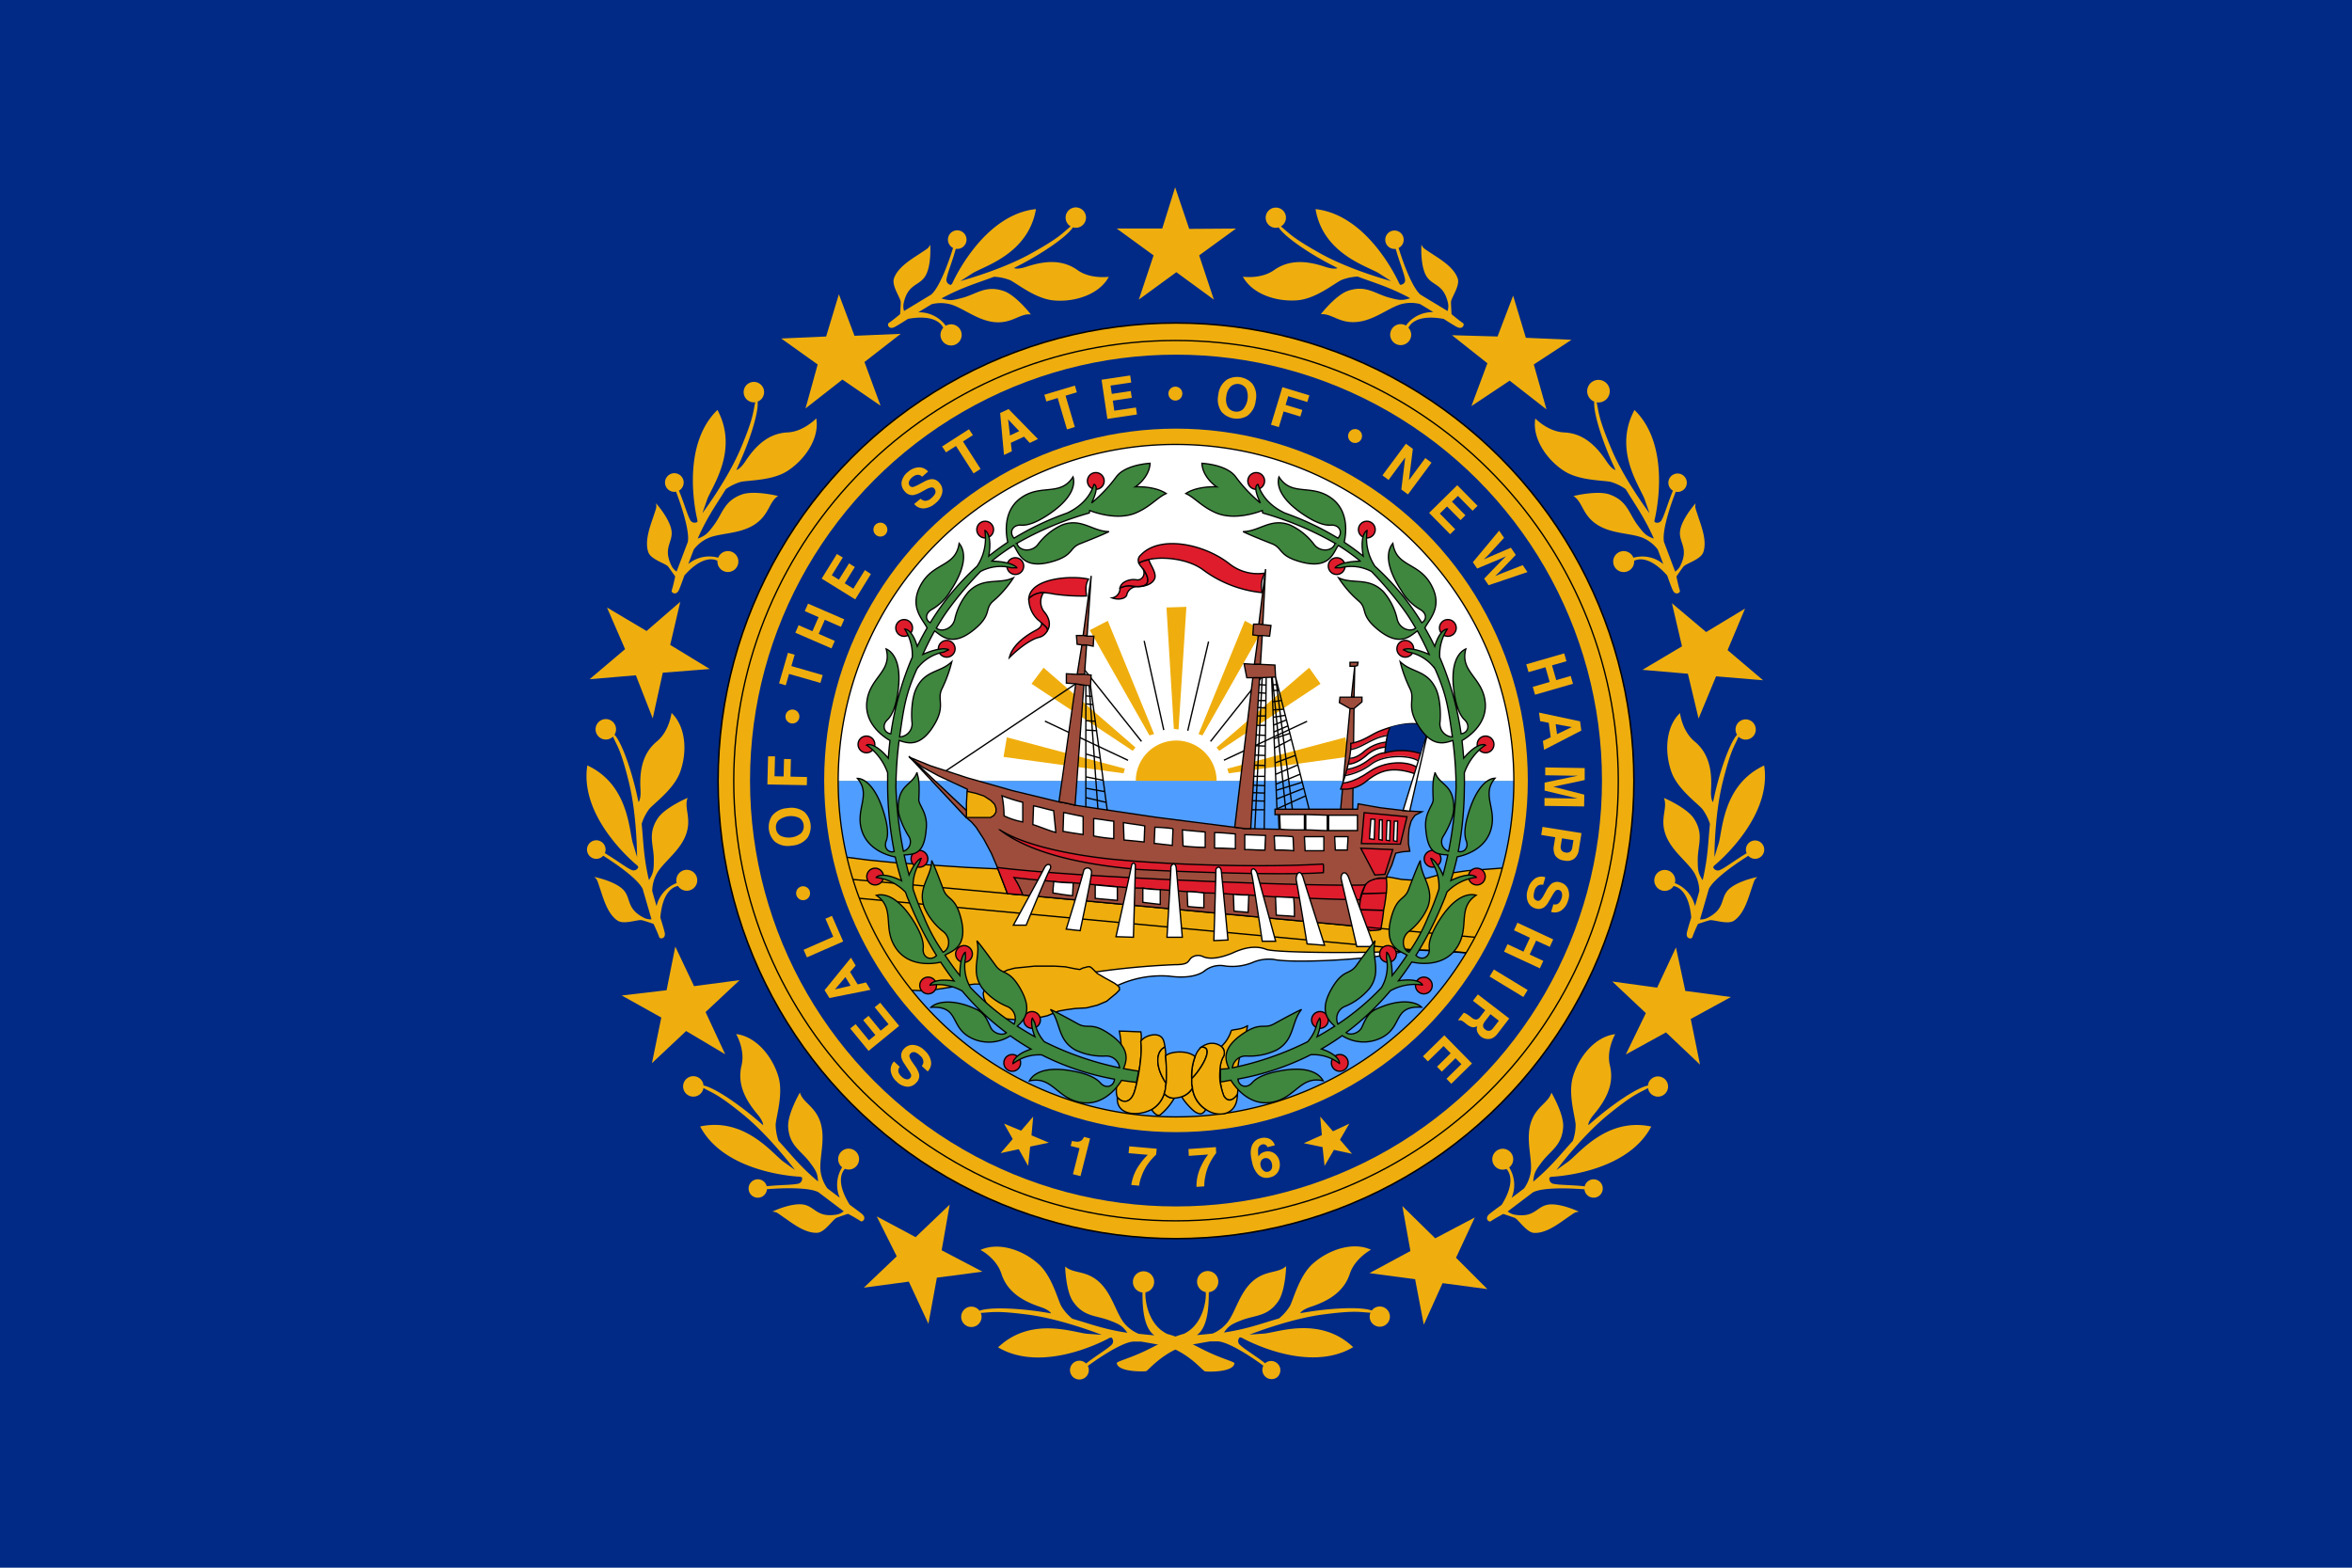 <svg xmlns="http://www.w3.org/2000/svg" width="600" height="400" viewBox="0 0 600 400"><path d="M0 400h600V0H0z" fill="#002a86"/><circle cx="300" cy="199.23" r="116.81" fill="#efae0e" stroke="#000" stroke-width=".38"/><circle cx="300" cy="199.16" r="108.67" fill="#002a86"/><circle cx="300" cy="199.12" r="89.75" fill="#efae0e"/><path d="M299.93 113.4a86 86 0 00-86.11 85.86h172.36c0-47.43-38.55-85.86-86.25-85.86z" fill="#fff"/><path d="M299.91 86.88c-62.26 0-112.73 50.29-112.73 112.4 0 61.91 50.47 112.22 112.73 112.22 62.45 0 112.92-50.31 112.92-112.22 0-62.09-50.47-112.4-112.92-112.4z" fill="none" stroke="#000" stroke-width=".34"/><path d="M297.52 155l5.13-.16-2 31.29-1.2-.15-1.88-31" fill="#efae0e"/><path d="M303 186.45l5.31-22.76m-16.43-.17l5 22.75" fill="none" stroke="#000" stroke-width=".34"/><path d="M278 160.78l4.6-2.38 11.81 28.9-1.19.34L278 160.78" fill="#efae0e"/><path d="M276.65 170.88l14.55 18.3" fill="none" stroke="#000" stroke-width=".34"/><path d="M263.14 174.47l3.08-4.1 23.44 20.35-.69.86-25.83-17.11M256 193.13l.85-5 30.11 8-.34 1.19-30.62-4.19" fill="#efae0e"/><path d="M266.56 184l21.21 10" fill="none" stroke="#000" stroke-width=".34"/><path d="M322 160.78l-4.44-2.38-11.81 28.9 1 .34L322 160.78" fill="#efae0e"/><path d="M323.35 170.88l-14.54 18.3" fill="none" stroke="#000" stroke-width=".34"/><path d="M336.87 174.47l-2.9-4.1-23.62 20.35.68.86 25.84-17.11M344.06 193.13l-.85-5-30.11 8 .33 1.19 30.63-4.25" fill="#efae0e"/><path fill="none" stroke="#000" stroke-width=".34" d="M333.44 184.04l-21.21 9.93"/><path d="M289.74 199.26a10.31 10.31 0 0120.62 0" fill="#efae0e"/><path d="M345.35 244.55c-.07 0-24 0-24-.25-14.69 2.44-74.37 6.62-79.8 7.74a35.34 35.34 0 01-8.85.71 86.4 86.4 0 00141.3-9.64c-3.73-.52-12.81-.69-14.3-.73s-8.84 1.79-14.35 2.17z" fill="#4f9eff"/><path d="M284.35 251.8a26.61 26.61 0 0113.86-2.74c4.94.69 7.68-.33 8.89-1.19a6.44 6.44 0 015.46-1.39 13.92 13.92 0 006.84-.84 10.57 10.57 0 015.49-.85c5.29 1.19 28.9-.18 33.36-2.23-5.13.68-32.67.68-35.24-.33s-5.49-.53-8.73 1c-3.43 1.37-5.82 1.55-7.36.86a2.85 2.85 0 00-3.06.33c-.87.86-.52 1.72-4.11 1.72a202.18 202.18 0 00-22.75 2.24c2.73 2.89 6.15 2.56 7.35 3.42z" fill="#fff" stroke="#000" stroke-width=".34"/><path d="M289.31 278.83c.86-2.4 2.23-9.77 1.71-13a6 6 0 000-2.56c-1.36 0-3.41-.17-5.47-.17 1.72 8.73-1.71 13.51-.51 16.93 1.54 1.71 3.42 1.2 4.27-1.2zM318.23 261.72c-1.54 1-3.08.86-4.12 1.19a9.07 9.07 0 01-2.55 4.1 2.13 2.13 0 01.33 2.91c-1.36 2.4-.51 8.21.34 9.75 1 1.54 2.23 1.21 3.42-.33.35-2.23 0-3.25.17-7 .18-3.1 1.88-7.03 2.41-10.62z" fill="#efae0e" stroke="#000" stroke-width=".34"/><path d="M214 199.28s-.88 6 2 19.55l5.48.62 7 .69 18.13 1.19 21.55 1L291 223l21.88.7 18.82.33h13.7l6.34-.17 1.54-.16 1.54.16 2.72.52 2.23.16 2.23-.16 2.22-.35 2.38-.68 3.08-.51 4.63-.68 8.93-.61a84.3 84.3 0 002.94-22.32H213.99" fill="#4f9eff"/><path d="M361 242.4l-141.66-13.18" fill="none" stroke="#000" stroke-width=".34"/><path d="M349.74 318.87c-4.65-2.14-10.85 0-14.88 3.6-3.39 3.06-4.81 8.83-5.79 10.76a12.94 12.94 0 01-2.8 3.18c-4.35 1.24-7.83 2.61-13.61 3.52l-.43.05c1.27-1.7 1.78-2.05 4.42-3.09 3.51-1.38 6.66-.89 9.4-4.82 1.9-2.74 2.05-9 2.05-9-2 1.83-5 1-8.21 3.56-3.56 2.88-4.58 7.8-6.65 10.63a9.5 9.5 0 01-3.91 3s-3.14.33-4 .39c3.35-2.36 2.95-9.58 3.05-10.94a2.72 2.72 0 001.3-.5 2.71 2.71 0 10-2.11.47c.22 1-.21 8.07-5.54 10.64-4.35 1.2-7.5 3.37-11.29 5-3.26 1.43-5.88 2.11-5.85 2.47.23 2.34 7 2.19 7.5 2.06s3.47-4 8.9-6.15c.85-.34 7.47-1.45 7.47-1.45h1.93c3.22.22 10 5 11.6 6.22a2.35 2.35 0 003.5 2.95 2.36 2.36 0 00-2.81-3.78 1.55 1.55 0 00-.23.21c-2.88-2.22-5.32-3.6-6.55-4.8a1.28 1.28 0 01.08-1.83l.45.08s16.62 9.47 28.47 2.43c-8.63-8.19-19.8-3.55-23-3.44l-3.43.24c2.82-1.09 11.26-4.15 18.76-5.14 8.22-1.08 9.29-.58 12.09-.45a2.54 2.54 0 00.3 2.54 2.58 2.58 0 10.52-3.61 2.46 2.46 0 00-.5.52c-2.85-1.07-10.87-.58-16.83.44l-1.42.22s.3-.82 2.77-1.64c4.92-1.63 8.48-4.08 9.9-8.46 1.29-3.9 5.38-6.08 5.38-6.08zM412.05 263.87c-5.08.61-9.26 5.66-10.79 10.85-1.29 4.38.52 10 .69 12.2a12.78 12.78 0 01-.72 4.18c-3.05 3.32-5.3 6.32-9.75 10.11l-.35.27c.2-2.1.46-2.67 2.16-4.94 2.26-3 5.2-4.24 5.48-9 .19-3.32-3-8.76-3-8.76-.75 2.61-3.75 3.43-5.13 7.33-1.53 4.32.18 9-.1 12.53a9.61 9.61 0 01-1.76 4.6s-2.51 1.92-3.18 2.4a8.37 8.37 0 00-.61-7.77 2.71 2.71 0 00.85-1.11 2.67 2.67 0 10-3.48 1.5 2.63 2.63 0 001.93 0c.7.73 2.42 3.33-1.21 9.16-1.21.87-2.59 1.88-3.18 2.39-1.26 1.1-.07 2.11.39 1.8 1-.67 2.36-1.42 3.2-1.87.85.28 2.31.77 2.9 1 1 .4 3 3.75 5 3.84 3.06.13 6.23-2.36 8.33-3.81s2-1.46 3.08-1.6c0 0-5.39-2.59-8.45-1.67-2.55.76-3.21 3.27-8.06 2.41a4 4 0 01-1.67-.81l6.44-4.87c2.86-1.5 11.11-.94 13.14-.77a2.34 2.34 0 10.15-1.06 1.38 1.38 0 00-.08.29c-3.61-.38-6.42-.28-8.09-.66a1.28 1.28 0 01-.89-1.6l.43-.17s19.11-.63 25.52-12.82c-11.64-2.47-18.72 7.33-21.39 9.1l-2.81 2c1.84-2.4 7.42-9.43 13.3-14.2 6.44-5.22 7.61-5.35 10.07-6.71a2.56 2.56 0 001.58 2 2.58 2.58 0 10-1.44-3.35 2.53 2.53 0 00-.16.7c-3 .58-9.56 5.2-14.11 9.19-.49.43-1.1.92-1.1.92s-.17-.85 1.51-2.84c3.34-4 5.09-7.92 4-12.39-.98-4 1.36-7.99 1.36-7.99zM428.57 181.94c-3.7 3.53-4 10.07-2.14 15.15 1.58 4.28 6.43 7.73 7.85 9.35a13 13 0 011.93 3.78c-.46 4.5-.47 8.24-1.76 13.95l-.12.42c-1.1-1.81-1.24-2.42-1.23-5.25 0-3.77 1.63-6.52-1-10.51-1.84-2.78-7.63-5.24-7.63-5.24 1 2.53-.95 5 .28 8.94 1.36 4.37 5.55 7.13 7.41 10.1a9.57 9.57 0 011.34 4.74s-.85 3-1.1 3.83a8.38 8.38 0 00-5.14-5.87 2.62 2.62 0 000-1.39 2.67 2.67 0 10-.33 2.14c1 .16 3.93 1.21 4.51 8.06-.45 1.42-.95 3.05-1.11 3.82-.36 1.63 1.2 1.73 1.38 1.2.41-1.14 1-2.54 1.45-3.41.85-.29 2.31-.77 2.92-.93 1-.29 4.63 1.22 6.29.08 2.53-1.73 3.59-5.62 4.4-8s.71-2.36 1.51-3.13c0 0-5.87 1.15-7.77 3.71-1.59 2.15-.61 4.55-5 6.77a4.14 4.14 0 01-1.83.35l2.24-7.76c1.4-2.91 8.34-7.4 10.07-8.48a2.34 2.34 0 10-.52-.94 2.33 2.33 0 00.11.28c-3.12 1.86-5.31 3.62-6.88 4.32a1.29 1.29 0 01-1.67-.75l.25-.39s14.92-12 12.76-25.56c-10.79 5-10.6 17.09-11.68 20.1l-1 3.28c0-3 .29-12 2.15-19.33 2-8 2.89-8.85 4-11.4a2.58 2.58 0 10-.68-1.17 2.52 2.52 0 00.29.67c-2 2.25-4.55 9.88-5.81 15.8-.13.64-.32 1.4-.32 1.4s-.65-.58-.5-3.18c.3-5.18-.66-9.39-4.21-12.32-3.19-2.64-3.71-7.23-3.71-7.23zM391.66 106.77c-.85 5 2.82 10.48 7.37 13.41 3.84 2.48 9.78 2.33 11.9 2.78a13 13 0 013.8 1.86c2.33 3.87 4.57 6.88 7 12.22.05.13.1.27.16.4-2-.78-2.44-1.19-4.13-3.46-2.26-3-2.61-6.19-7.12-7.8-3.14-1.13-9.25.38-9.25.38 2.29 1.46 2.24 4.57 5.59 7 3.71 2.69 8.72 2.38 12 3.63a9.56 9.56 0 013.91 3s1.14 3 1.41 3.73a8.35 8.35 0 00-7.62-1.61 2.66 2.66 0 00-4.58-.67 2.67 2.67 0 104.21 3.3 2.61 2.61 0 00.55-1.84c.9-.47 3.88-1.39 8.45 3.74.49 1.41 1.07 3 1.4 3.72.69 1.52 2 .67 1.83.14-.36-1.16-.69-2.66-.88-3.61.5-.73 1.38-2 1.77-2.49.67-.86 4.44-1.8 5.09-3.71 1-2.89-.51-6.64-1.3-9.06s-.85-2.31-.67-3.41c0 0-4 4.44-4 7.63 0 2.67 2.24 4 .05 8.42a4 4 0 01-1.26 1.38l-2.85-7.55c-.64-3.16 2.23-10.92 3-12.83a2.35 2.35 0 10-1.38-3.75 2.36 2.36 0 00.4 3.31 2.26 2.26 0 00.26.16c-1.39 3.36-2.08 6.08-2.92 7.58a1.26 1.26 0 01-1.78.4v-.45s4.78-18.52-5.11-28.11c-5.65 10.47 1.76 20 2.7 23.09l1.13 3.26c-1.79-2.45-7-9.78-9.87-16.77-3.2-7.65-3-8.81-3.61-11.54a2.88 2.88 0 10-.61-.17c-.29 3 2.29 10.64 4.83 16.13.28.59.58 1.31.58 1.31s-.87-.07-2.3-2.24c-2.87-4.32-6.16-7.12-10.76-7.34-4.22-.2-7.39-3.57-7.39-3.57zM317.06 70.6c2.45 4.5 8.69 6.5 14.08 6 4.54-.42 9.13-4.2 11.07-5.16a13 13 0 014.15-.87c4.22 1.6 7.84 2.58 13 5.31l.38.22c-2 .6-2.66.57-5.39-.17-3.64-1-5.87-3.26-10.42-1.75-3.16 1.06-7 6-7 6 2.7-.27 4.58 2.21 8.71 2 4.58-.18 8.33-3.51 11.68-4.54a9.56 9.56 0 014.92-.07s2.72 1.62 3.41 2.07a8.37 8.37 0 00-7 3.43 2.64 2.64 0 00-1.34-.37 2.68 2.68 0 102.69 2.74 2.64 2.64 0 00-.71-1.8c.42-.92 2.2-3.49 9-2.27 1.26.81 2.7 1.71 3.4 2.07 1.48.76 2-.71 1.52-1-1-.69-2.18-1.66-2.92-2.28-.05-.89-.14-2.43-.14-3.06 0-1.09 2.38-4.16 1.71-6.06-1-2.89-4.5-4.92-6.62-6.33s-2.09-1.29-2.63-2.27c0 0-.4 6 1.58 8.47 1.65 2.09 4.23 1.77 5.23 6.59a4 4 0 01-.14 1.86l-6.91-4.18c-2.45-2.09-5-10-5.58-11.91a2.35 2.35 0 10-1.05.25 3 3 0 00.31 0c1 3.5 2.11 6.07 2.38 7.76.16 1-.69 1.31-1.16 1.42l-.31-.34s-7.67-17.52-21.37-19c2 11.73 13.75 14.68 16.38 16.5l2.9 1.87c-2.91-.82-11.51-3.4-18.11-7.1-7.24-4.05-7.8-5.08-10-6.86a2.57 2.57 0 00-1.3-4.8 2.58 2.58 0 100 5.16 2.46 2.46 0 00.72-.11c1.64 2.56 8.37 7 13.75 9.71.59.29 1.27.67 1.27.67s-.73.48-3.2-.34c-4.92-1.63-9.24-1.8-13 .87-3.36 2.37-7.94 1.67-7.94 1.67z" fill="#efae0e"/><path d="M255.46 325c1.41 4.38 5 6.83 9.9 8.46 2.47.82 2.77 1.64 2.77 1.64s-.78-.11-1.42-.22c-6-1-14-1.51-16.83-.44a2.79 2.79 0 00-.51-.52 2.6 2.6 0 10.83 1.07c2.8-.13 3.86-.63 12.09.45 7.5 1 15.93 4.05 18.76 5.14l-3.44-.24c-3.2-.11-14.36-4.75-23 3.44 11.85 7 28.46-2.43 28.46-2.43l.45-.08a1.27 1.27 0 01.08 1.83c-1.22 1.2-3.67 2.58-6.54 4.8-.08-.07-.15-.15-.23-.21a2.4 2.4 0 10.68.83c1.65-1.21 8.39-6 11.61-6.22h1.92s6.62 1.11 7.47 1.45c5.43 2.16 8.24 6 8.9 6.15s7.28.28 7.5-2.06c0-.36-2.58-1-5.84-2.47-3.8-1.67-6.95-3.84-11.29-5-5.33-2.57-5.76-9.65-5.54-10.64a2.61 2.61 0 001.63-1 2.71 2.71 0 10-2.44 1.05c.1 1.36-.3 8.58 3.05 10.94-.82-.06-4-.39-4-.39a9.57 9.57 0 01-3.91-3c-2.06-2.83-3.08-7.75-6.64-10.63-3.22-2.59-6.21-1.73-8.21-3.56 0 0 .14 6.29 2.05 9 2.74 3.93 5.89 3.44 9.39 4.82 2.64 1 3.16 1.39 4.43 3.09l-.44-.05c-5.77-.91-9.26-2.28-13.6-3.52a12.54 12.54 0 01-2.8-3.18c-1-1.93-2.41-7.7-5.8-10.76-4-3.62-10.22-5.74-14.87-3.6.04-.07 4.12 2.11 5.38 6.06zM189.17 271.85c-1.09 4.47.67 8.42 4 12.39 1.67 2 1.5 2.84 1.5 2.84s-.6-.49-1.09-.92c-4.55-4-11.13-8.61-14.11-9.19a3 3 0 00-.16-.7 2.61 2.61 0 10.14 1.34c2.45 1.36 3.62 1.49 10.06 6.71 5.88 4.77 11.46 11.8 13.3 14.2l-2.8-2c-2.67-1.77-9.76-11.57-21.4-9.1 6.42 12.19 25.53 12.82 25.53 12.82l.43.17a1.28 1.28 0 01-.89 1.6c-1.67.38-4.48.28-8.09.66a2.46 2.46 0 00-.09-.29 2.35 2.35 0 10-1.31 3.05 2.33 2.33 0 001.46-2c2-.17 10.29-.73 13.14.77l6.44 4.87a4.09 4.09 0 01-1.68.81c-4.85.86-5.5-1.65-8.06-2.41-3.06-.92-8.45 1.67-8.45 1.67 1.11.14 1 .15 3.09 1.6s5.27 3.94 8.32 3.81c2-.09 4-3.44 5-3.84.58-.23 2-.72 2.89-1 .85.45 2.2 1.2 3.21 1.87.46.31 1.64-.7.38-1.8-.59-.51-2-1.52-3.17-2.39-3.64-5.83-1.92-8.43-1.21-9.16a2.6 2.6 0 001.92 0 2.67 2.67 0 10-3.47-1.5 2.61 2.61 0 00.84 1.11 8.35 8.35 0 00-.6 7.77c-.67-.48-3.18-2.4-3.18-2.4a9.61 9.61 0 01-1.76-4.6c-.29-3.49 1.42-8.21-.11-12.53-1.38-3.9-4.38-4.72-5.13-7.33 0 0-3.17 5.44-3 8.76.27 4.79 3.21 6 5.48 9 1.7 2.27 2 2.84 2.15 4.94l-.34-.27c-4.45-3.79-6.7-6.79-9.76-10.11a13 13 0 01-.72-4.18c.17-2.16 2-7.82.7-12.2-1.54-5.19-5.71-10.24-10.79-10.85.03.03 2.37 4.02 1.39 8.01zM167.6 189.15c-3.55 2.93-4.51 7.14-4.21 12.32.15 2.6-.5 3.18-.5 3.18s-.18-.76-.32-1.4c-1.26-5.92-3.76-13.55-5.81-15.8a2.54 2.54 0 00.3-.67 2.61 2.61 0 10-.69 1.17c1.15 2.55 2 3.36 4 11.4 1.85 7.33 2.11 16.31 2.15 19.33l-1-3.28c-1.08-3-.89-15.1-11.69-20.1-2.16 13.61 12.77 25.56 12.77 25.56l.24.39a1.28 1.28 0 01-1.67.75c-1.56-.7-3.75-2.46-6.88-4.32a1.36 1.36 0 00.11-.28 2.37 2.37 0 10-.51.94c1.72 1.08 8.67 5.57 10.06 8.48l2.25 7.76a4.13 4.13 0 01-1.83-.35c-4.4-2.22-3.43-4.62-5-6.77-1.9-2.56-7.76-3.71-7.76-3.71.8.77.69.71 1.51 3.13s1.87 6.3 4.39 8c1.67 1.14 5.25-.37 6.3-.08.6.16 2.07.64 2.91.93.41.87 1.05 2.27 1.45 3.41.19.53 1.74.43 1.39-1.2-.17-.77-.66-2.4-1.11-3.82.57-6.85 3.51-7.9 4.51-8.06a2.67 2.67 0 10-.34-2.14 2.62 2.62 0 000 1.39 8.37 8.37 0 00-5.13 5.87c-.25-.79-1.11-3.83-1.11-3.83a9.57 9.57 0 011.34-4.74c1.86-3 6.06-5.73 7.42-10.1 1.23-3.95-.69-6.41.28-8.94 0 0-5.8 2.46-7.63 5.24-2.65 4-1 6.74-1 10.51 0 2.83-.12 3.44-1.23 5.25 0-.14-.08-.28-.11-.42-1.3-5.71-1.31-9.45-1.76-13.95a13 13 0 011.92-3.78c1.43-1.62 6.27-5.07 7.86-9.35 1.88-5.08 1.56-11.62-2.15-15.15-.04.02-.55 4.61-3.72 7.23zM200.93 110.33c-4.6.22-7.9 3-10.76 7.34-1.44 2.17-2.31 2.24-2.31 2.24s.31-.72.58-1.31c2.54-5.49 5.12-13.1 4.84-16.13a2.8 2.8 0 00.63-.35 2.61 2.61 0 10-1.25.52c-.61 2.73-.41 3.89-3.6 11.54-2.92 7-8.09 14.32-9.88 16.77l1.13-3.26c.95-3.06 8.35-12.62 2.71-23.09-9.89 9.59-5.11 28.11-5.11 28.11v.45a1.28 1.28 0 01-1.79-.4c-.83-1.5-1.53-4.22-2.92-7.58a2.26 2.26 0 00.26-.16 2.38 2.38 0 10-1 .44c.73 1.91 3.59 9.67 3 12.83l-2.86 7.55a4 4 0 01-1.25-1.38c-2.19-4.41 0-5.75 0-8.42 0-3.19-4-7.63-4-7.63.17 1.1.13 1-.67 3.41s-2.29 6.17-1.3 9.06c.65 1.91 4.42 2.85 5.09 3.71.38.5 1.26 1.76 1.77 2.49-.2 1-.53 2.45-.89 3.61-.16.53 1.14 1.38 1.83-.14.33-.71.91-2.31 1.41-3.72 4.56-5.13 7.55-4.21 8.44-3.74a2.62 2.62 0 00.56 1.84 2.67 2.67 0 10.45-3.75 2.6 2.6 0 00-.83 1.12 8.35 8.35 0 00-7.62 1.61c.27-.78 1.41-3.73 1.41-3.73a9.56 9.56 0 013.91-3c3.27-1.25 8.29-.94 12-3.63 3.35-2.42 3.29-5.53 5.58-7 0 0-6.11-1.51-9.24-.38-4.52 1.61-4.87 4.78-7.12 7.8-1.69 2.27-2.17 2.68-4.13 3.46.05-.13.1-.27.16-.4 2.38-5.34 4.62-8.35 7-12.22a12.89 12.89 0 013.81-1.86c2.11-.45 8.06-.3 11.9-2.78 4.54-2.93 8.21-8.36 7.37-13.41-.04.01-3.24 3.38-7.31 3.57zM274.88 68.92c-3.75-2.67-8.08-2.5-13-.87-2.47.82-3.2.34-3.2.34s.69-.38 1.27-.67c5.39-2.75 12.11-7.15 13.76-9.71a2.4 2.4 0 00.71.11 2.6 2.6 0 10-1.3-.36c-2.17 1.78-2.72 2.81-10 6.86-6.6 3.7-15.2 6.28-18.12 7.1l2.9-1.87c2.63-1.82 14.36-4.77 16.38-16.5-13.7 1.44-21.37 19-21.37 19l-.31.34a1.28 1.28 0 01-1.16-1.42c.27-1.69 1.41-4.26 2.38-7.76h.31a2.37 2.37 0 10-1-.25c-.6 1.94-3.14 9.82-5.59 11.91l-6.91 4.18a4 4 0 01-.13-1.86c1-4.82 3.57-4.5 5.23-6.59 2-2.5 1.57-8.47 1.57-8.47-.54 1-.51.86-2.63 2.27s-5.61 3.44-6.62 6.33c-.66 1.9 1.72 5 1.72 6.06 0 .63-.09 2.17-.15 3.06-.73.62-1.92 1.59-2.92 2.28-.46.32 0 1.79 1.53 1 .69-.36 2.14-1.26 3.4-2.07 6.76-1.22 8.54 1.35 9 2.27a2.7 2.7 0 10.63-.51 8.35 8.35 0 00-7-3.43c.69-.45 3.41-2.07 3.41-2.07a9.58 9.58 0 014.92.07c3.35 1 7.11 4.36 11.68 4.54 4.14.16 6-2.32 8.71-2 0 0-3.88-5-7-6-4.54-1.51-6.78.76-10.41 1.75-2.74.74-3.36.77-5.39.17l.38-.22c5.17-2.73 8.78-3.71 13-5.31a12.86 12.86 0 014.14.87c1.94 1 6.53 4.74 11.08 5.16 5.39.5 11.63-1.5 14.07-6-.06-.05-4.63.65-7.97-1.73zM305.91 65.16l9.4-6.84-11.94.08-3.59-10.61-3.29 10.51h-11.63l9.42 6.86-3.77 11.29 9.58-7 9.57 7-3.75-11.29" fill="#efae0e"/><path d="M220.54 92.36l9.23-7.18-11.79.5-3.98-10.6-3.25 10.78-11.46.51 9.3 6.63-3.1 11.21 9.41-7.36 9.74 6.68-4.1-11.12M169.07 171.64l12-.94-10.1-6.15 2.57-11-8.6 7.45-10.1-6 4.62 10.63-9.05 7.67 11.8-1 4.3 11 2.56-11.64M180 258.22l8.69-8.14-11.64 1.54-4.78-10.1-2.22 11.14-11.44 1.34 10.09 5.63-2.39 11.64 8.72-8.2L185 269l-5-10.76M240.22 319l2.05-11.64-8.7 8.3-9.91-5.29 5.1 10.18-8.39 8 11.47-1.54 5 10.76L239 326l11.63-1.53L240.2 319M379.46 92.7l-9.06-7.17 11.63.33L386 75.43l3.25 10.76 11.64.51-9.62 6.3 3.24 11.46-9.4-7.34-9.75 6.5 4.1-11M430.62 171.91l-11.63-1 10.09-6-2.57-11 8.73 7.36 9.93-6-4.46 10.61 9.06 7.69-12-1-4.46 10.78-2.73-11.47M419.84 258.48l-8.55-8.05 11.45 1.57 4.8-10.27 2.39 11.11 11.63 1.55-10.25 5.61 2.37 11.64-8.68-8.22-10.26 5.64 5.13-10.58M359.8 319.2l-2.06-11.47 8.39 8.23 10.09-5.32-4.79 10.28 8 8L368 327.4l-4.79 10.6-2.21-11.61-11.65-1.55 10.45-5.64" fill="#efae0e"/><path d="M299.93 113.4a86 86 0 00-86.11 85.86c0 47.29 38.55 85.72 86.11 85.72s86.25-38.43 86.25-85.72-38.55-85.86-86.25-85.86z" fill="none" stroke="#000" stroke-width=".33"/><path d="M349.53 237.42c1.7 0 2.74-.17 2.74-.33.16-1 .52-2.91.69-4.79l-6.16-.17a6 6 0 002.73 5.31zM347.3 228a5.21 5.21 0 00-.34 1.52 13.87 13.87 0 00-.16 2.56l6.16.18a42.15 42.15 0 00.68-4.44l-6.34.16z" fill="#de1c2c" stroke="#000" stroke-width=".34"/><path d="M353.64 224.08c-2.75 0-4.29.18-5.47 1.7-.18.51-.52 1.21-.7 1.9l-.17.35 6.34-.18a13.86 13.86 0 000-3.77z" fill="#de1c2c" stroke="#000" stroke-width=".34"/><path d="M333.1 207.83v3.93l5.49.17V208l-5.49-.18M326.43 207.83l.17 3.75 6.16.18v-3.93h-6.33" fill="#fff"/><path d="M285.71 150v.18a2.41 2.41 0 01-2 2.38c2 .7 3.77 0 3.77-1a2.79 2.79 0 012.92-1.87c-1.94-.02-2.12-.69-4.69.31z" fill="#de1c2c" stroke="#000" stroke-width=".34"/><path d="M291.54 145.06c.85 1.52-.18 3.07-1.54 2.89-1.54-.33-3.93.35-4.29 2.05 2.57-1 2.75-.33 4.64-.33 4.09 0 2-3.44 1.19-4.63z" fill="#de1c2c" stroke="#000" stroke-width=".34"/><path d="M291.2 144.71c.16.17.16.33.34.33.85 1.19 2.9 4.63-1.19 4.63 1.52 0 3.75-.53 4.27-2.23.33-1.54-1.37-3.59-1.54-4.63a9.78 9.78 0 00-2.57.86 3.35 3.35 0 00.69 1z" fill="#de1c2c" stroke="#000" stroke-width=".34"/><path d="M322.68 146.23a11.67 11.67 0 01-9.07-2.38c-6.51-5.12-17.79-7.37-22.59-2.23a1.69 1.69 0 00-.51 2 9.78 9.78 0 012.57-.86c3.75-.84 10.26-.15 14 2.76a30.26 30.26 0 0014.92 5.69 6.37 6.37 0 01.7-5zM277.68 147.77c-4.27-1-14.89-.33-15.23 5a5.13 5.13 0 013.77-1.54 15.33 15.33 0 012.57.33 50 50 0 008.37.51c-.16-1.52-.33-2.91.51-4.28zM265.71 158.91c0 .68-.18 1.19-1.38 1.87-1.7.86-6 3.42-6.83 7 2.56-2.56 5.47-4.61 7.36-5.11a3.24 3.24 0 002.39-1.9c0-.67-.87-1.18-1.54-1.86z" fill="#de1c2c" stroke="#000" stroke-width=".34"/><path d="M266.56 156.35a4.18 4.18 0 01-.34-5.14 5.13 5.13 0 00-3.77 1.54 7.45 7.45 0 002.41 5.47c.34.16.5.51.85.67.67.7 1.54 1.21 1.54 1.89.67-1 .67-2.73-.69-4.45z" fill="#de1c2c" stroke="#000" stroke-width=".34"/><path d="M373.82 243.07l-12.82-.69m15.22-3.24l-27.72-2.58-87.59-8.2L257 228l-39.38-3.6" fill="none" stroke="#000" stroke-width=".34"/><path d="M255.62 203.05l.34 2.56.17 2.55 4.78 1.55v-5l-5.29-1.7M271.34 207.32l-.16 4.79 5.13.84v-4.61l-5-1M263.66 205.61l-.18 4.78 5.13 1.19.18-4.78-5.13-1.19M325.06 213.3l.18 3.59 4.78.18-.16-3.59-4.8-.18M317.54 213v3.77l5.14.15.17-3.76-5.31-.16M332.76 213.48l.18 3.59h4.78v-3.59h-5M309.84 212.44v3.95l5.31.15v-3.75l-5.31-.35M343.88 213.48h-3.41l.17 3.41h3.08l.16-3.41M286.58 209.88l.16 4.46 5.13.5.16-4.1-5.45-.86M279 208.87v4.43l5.13.68v-4.45l-5.13-.66M301.63 211.76l.17 4.1 5.65.35v-3.92l-5.82-.53M294.62 211.07l-.18-.15v4.28h.18l4.44.5.18-4.27-4.62-.36M268.61 227.85l5 .69.18-3.27-5-.33-.18 2.91M314.8 232.46l3.59.35.18-4.45-3.93-.18.16 4.28M325.58 233.5l4.62.35-.2-4.85-4.62-.17.18 4.63M303 231.27l4.11.33v-3.75l-4.27-.35.16 3.77M279.39 229.22l5.65.51v-3.42l-5.65-.51v3.42M291.54 230.23l4.44.53V227l-4.44-.35v3.59M346.11 241.52l-3.93-17.09v-1l.5-.69.69.18.69 1 6.49 17.61h-4.44M333.44 240.84l-2.73-16.07v-1.2l.51-.86.34-.17.34.35.69 1.54 5.29 16.76-4.45-.35M322 240.16l-1.2-8.16-1.54-9.06v-.68l.34-.51.51.16.51.85 4.78 17.45H322M309.66 240l.36-8.38.16-9.39.17-.69.34-.35.51.18.34.86 1.72 17.61-3.6.16M297.7 239.14l.51-8.55.49-9.07.18-.52.34-.51.51.17.36.86 1.54 17.62h-3.95M284.69 239l3.94-18 .16-.69.34-.15.35.33.16.51-.51 18.14-4.44-.17M272 237.07l4.46-15 .51-.68h.67l.68.35.17.84-1.49 7.83-1.36 7-3.59-.35M258.52 236.05l7.86-14.53.69-.86h.5l.53.34-.18.7-6.16 14.35h-3.26" fill="#fff"/><circle cx="345.68" cy="111.25" r="1.78" fill="#efae0e"/><circle cx="299.84" cy="100.43" r="1.78" fill="#efae0e"/><circle cx="202.15" cy="182.82" r="1.78" fill="#efae0e"/><circle cx="204.87" cy="227.91" r="1.78" fill="#efae0e"/><path d="M235.15 272a2 2 0 00.42-1 2.22 2.22 0 00-.88-1.68 3.57 3.57 0 00-1-.72 1.16 1.16 0 00-1.45.24.85.85 0 00-.21.86 5.15 5.15 0 00.7 1.3l.64.92a6.82 6.82 0 011.08 2.07 2.43 2.43 0 01-.74 2.29 2.93 2.93 0 01-2.26 1 4.25 4.25 0 01-2.75-1.35 4.44 4.44 0 01-1.44-2.49 3 3 0 01.8-2.61l1.48 1.38a1.47 1.47 0 00-.29 1.5 2.75 2.75 0 00.75 1 2.38 2.38 0 001.19.67 1 1 0 001-.33.87.87 0 00.2-.92 6.57 6.57 0 00-.7-1.22l-1-1.51a4.54 4.54 0 01-.78-1.73 2.48 2.48 0 01.75-2.12 2.9 2.9 0 012.34-.94 4.48 4.48 0 012.83 1.39 4.91 4.91 0 011.67 2.79 3 3 0 01-.85 2.59zM218.28 261.32l3.38 4.13 1.65-1.36-3.1-3.79 1.36-1.1 3.1 3.78 2-1.64-3.53-4.34 1.4-1.15 4.84 5.91-7.8 6.38-4.68-5.72zM211.59 254.65l-1.24-2 6.74-8.29 1.19 2-1.42 1.64 1.93 3.17 2.13-.5 1.14 1.88zm5.41-3.15l-1.34-2.2-2.66 3.15zM205.85 244.27l-.85-1.93 7.57-3.32-2-4.61 1.66-.72 2.87 6.53zM205.23 207.2a5.22 5.22 0 01.76 6.56 5.45 5.45 0 01-4 2 5.38 5.38 0 01-4.31-1 5.22 5.22 0 01-.76-6.56 5.35 5.35 0 013.95-2 5.49 5.49 0 014.36 1zm-1.37 1.48a5.08 5.08 0 00-5.21.61 2.38 2.38 0 00-.69 2.08 2.41 2.41 0 001.14 1.87 5 5 0 005.22-.6 2.47 2.47 0 00.69-2.09 2.42 2.42 0 00-1.15-1.87zM195.76 200.15l.18-7.18h1.77l-.13 5.09 2.32.06.11-4.47 1.75.05-.11 4.46 4.22.1-.05 2.09zM201 166.56l1.72.5-.84 2.89 8 2.3-.59 2-8-2.3-.84 2.91-1.71-.5zM212.12 165.44l-9.23-4 .84-1.92 3.52 1.54 1.57-3.59-3.52-1.54.83-1.91 9.24 4-.84 1.92-4.12-1.8-1.57 3.59 4.12 1.8zM215 142.25l-2.81 4.53 1.81 1.13 2.59-4.16 1.48.93-2.58 4.15 2.2 1.37 2.94-4.74 1.54 1-4 6.48-8.56-5.31 3.89-6.28zM234.84 127.25a2 2 0 001 .53 2.23 2.23 0 001.76-.7 3.94 3.94 0 00.83-.93 1.18 1.18 0 00-.08-1.48.85.85 0 00-.84-.29 4.58 4.58 0 00-1.37.55l-1 .54a6.79 6.79 0 01-2.18.86 2.49 2.49 0 01-2.2-1A2.92 2.92 0 01230 123a4.22 4.22 0 011.63-2.59 4.49 4.49 0 012.63-1.16 3 3 0 012.5 1.07l-1.53 1.33a1.42 1.42 0 00-1.46-.45 2.75 2.75 0 00-1.11.63 2.33 2.33 0 00-.79 1.12 1 1 0 00.22 1 .87.87 0 00.9.29 6.72 6.72 0 001.28-.56l1.61-.85a4.63 4.63 0 011.8-.58 2.47 2.47 0 012 1 2.91 2.91 0 01.69 2.44 4.52 4.52 0 01-1.68 2.66 5 5 0 01-3 1.37 3 3 0 01-2.48-1.12zM247.19 109.52l1 1.5-2.53 1.63 4.48 7-1.78 1.14-4.49-7-2.54 1.63-1-1.5zM255.14 105.38l2.16-1 7.48 7.64-2.08 1-1.47-1.6-3.37 1.57.26 2.16-2 .93zm2.51 5.74L260 110l-2.83-3zM274.21 98.39l.5 1.71-2.89.86 2.37 8-2 .6-2.37-8-2.9.87-.51-1.71zM288.58 97.6l-5.28.78.32 2.12 4.84-.72.26 1.73-4.84.72.38 2.56 5.52-.82.26 1.79-7.55 1.13-1.48-10 7.3-1.09zM318.18 106.11a5.24 5.24 0 01-6.53-1 5.47 5.47 0 01-.86-4.34 5.29 5.29 0 012.15-3.87 5.24 5.24 0 016.53 1 5.36 5.36 0 01.86 4.34 5.45 5.45 0 01-2.15 3.87zm-1.06-1.71a5.07 5.07 0 00.81-5.19 2.61 2.61 0 00-3.93-.62 4.1 4.1 0 00-1.15 2.48 4.16 4.16 0 00.33 2.71A2.46 2.46 0 00315 105a2.42 2.42 0 002.12-.6zM327.14 98.79l6.88 2.08-.52 1.7-4.87-1.48-.67 2.22 4.27 1.29-.51 1.68-4.27-1.3-1.22 4-2-.61zM358.65 113.22l1.77 1.31-1 8 4.18-5.65 1.58 1.17-6 8.1-1.7-1.25 1-8.19-4.25 5.75-1.57-1.17zM375.66 130.32l-3.74-3.79-1.52 1.47 3.43 3.48-1.24 1.23-3.44-3.48-1.85 1.81 3.92 4-1.29 1.27-5.36-5.44 7.18-7.07 5.18 5.26zM383.69 137.23l-4 4.36-1.16 1.14 1.46-.64 5.44-2.34 1.25 1.83-4.08 4.25-1.17 1.17 1.45-.62 5.57-2.18 1.21 1.77-9.91 3.35-1.14-1.67 4.17-4.33 1.41-1.39-1.81.81-5.55 2.32-1.1-1.61 6.7-8.05zM389.35 169.5l9.68-2.79.58 2-3.69 1.06 1.08 3.76 3.69-1.06.58 2-9.68 2.79-.58-2 4.32-1.25-1.08-3.76-4.32 1.25zM403.08 184.05l.32 2.36-9.5 4.9-.31-2.26 2-.94-.5-3.68-2.19-.43-.3-2.18zm-6.23.71l.35 2.56 3.75-1.8zM404.16 202.76l-.05 3-10.11-.14v-2l6.82.11h1.64l-8.43-2v-2.05l8.49-1.76H401l-6.81-.11v-2l10.07.16v3.06l-8 1.71zM396.74 218.3a3.87 3.87 0 01-.33-2.61l.33-2.07-3.57-.58.33-2.06 9.95 1.59-.69 4.28a3.51 3.51 0 01-1.15 2.23 3 3 0 01-2.52.49 3.13 3.13 0 01-2.35-1.27zm3.84-1a1.74 1.74 0 00.51-1.06l.3-1.87-2.93-.47-.3 1.87a1.58 1.58 0 00.18 1.17 1.49 1.49 0 001.07.58 1.39 1.39 0 001.17-.23zM393.66 225.77a2 2 0 00-1.1.07 2.22 2.22 0 00-1.12 1.53 4.2 4.2 0 00-.2 1.23 1.18 1.18 0 00.86 1.21.86.86 0 00.86-.2 4.54 4.54 0 00.86-1.2l.55-1a6.79 6.79 0 011.38-1.89 2.46 2.46 0 012.38-.34 2.85 2.85 0 011.86 1.61 4.2 4.2 0 010 3.06 4.51 4.51 0 01-1.61 2.39 3 3 0 01-2.69.43l.59-1.94a1.44 1.44 0 001.47-.4 2.89 2.89 0 00.61-1.13 2.42 2.42 0 00.07-1.37 1 1 0 00-.73-.74.85.85 0 00-.91.23 6.11 6.11 0 00-.79 1.16l-.92 1.57a4.43 4.43 0 01-1.2 1.46 2.46 2.46 0 01-2.23.26 2.9 2.9 0 01-1.89-1.68 4.55 4.55 0 010-3.16 4.85 4.85 0 011.77-2.73 3 3 0 012.69-.37zM387.1 235.44l9.13 4.25-.88 1.9-3.48-1.59-1.65 3.55 3.48 1.62-.88 1.9-9.14-4.25.89-1.9 4.07 1.9 1.65-3.55-4.07-1.9zM380 249.16l1.09-1.79 8.61 5.23-1.09 1.79zM380.89 264.79a2.42 2.42 0 01-1.14.32 3 3 0 01-1-.12 2.78 2.78 0 01-.95-.49 3.12 3.12 0 01-.9-1.15 2.07 2.07 0 01-.05-1.55 1.88 1.88 0 01-1.23.3 3.38 3.38 0 01-1.43-.73l-.53-.42a4.77 4.77 0 00-.78-.52.84.84 0 00-.69-.05l-.2-.15 1.42-1.84c.21.08.38.16.51.22a4.78 4.78 0 01.74.46l.75.56a1.93 1.93 0 001.22.52 1.72 1.72 0 001-.75l1.25-1.63-3.13-2.41 1.26-1.63 8 6.14-2.94 3.82a4.25 4.25 0 01-1.18 1.1zm1.47-4.35l-2.14-1.66-1.39 1.8a2.49 2.49 0 00-.48.9 1.12 1.12 0 00.53 1.17 1.27 1.27 0 001.33.29 2.12 2.12 0 00.73-.66zM369 275.25l3.81-3.73-1.51-1.52-3.49 3.43-1.23-1.25 3.49-3.43-1.81-1.85-4 3.91-1.26-1.3 5.45-5.35 7.06 7.19-5.28 5.18zM263.14 289.61l.43-4.71-3.08 3.6-4.36-1.8 2.22 3.93-3.09 3.59 4.63-1 2.39 4.28.51-4.94 4.8-1-4.45-1.87M337.21 289.61l-.43-4.71 3.26 3.75 4.18-1.95-2.39 4.1 3.08 3.59-4.62-1-2.39 4.1-.51-4.8-4.78-1 4.6-2.05M273.13 292.4l.33-1.29a7.2 7.2 0 001.28.2 1.75 1.75 0 001.05-.26 1.79 1.79 0 00.55-.6 1.57 1.57 0 00.17-.37l1.57.41-2.44 9.6-1.93-.49 1.68-6.63zM294.92 294.62a14.28 14.28 0 00-1.35 1.42 12.79 12.79 0 00-2.45 4.34 9.46 9.46 0 00-.53 2.15l-2-.18a11.93 11.93 0 012.23-5.37 13.57 13.57 0 012-2.32l-4.92-.43.18-1.74 7 .61zM310.25 294.21a13.07 13.07 0 00-1.11 1.62 13.6 13.6 0 00-1.14 2.37 13.87 13.87 0 00-.59 2.3 10 10 0 00-.19 2.2l-2 .14a11.87 11.87 0 011.36-5.65 13.5 13.5 0 011.62-2.61l-4.93.35-.09-1.75 7-.49zM323.32 292.71a1 1 0 00-.3-.47 1.08 1.08 0 00-1-.24 1.42 1.42 0 00-1.08 1.35 6.88 6.88 0 00.11 1.76 2.23 2.23 0 01.67-.81 3 3 0 011-.44 2.85 2.85 0 012.31.38 3.21 3.21 0 011.35 2 3.9 3.9 0 01-.25 2.57 3.09 3.09 0 01-2.26 1.62 3 3 0 01-3.05-.9 6.38 6.38 0 01-1.39-2.91 16.11 16.11 0 01-.33-1.82 5.75 5.75 0 01.17-2.21 3.31 3.31 0 01.82-1.37 3 3 0 011.5-.8 3.27 3.27 0 012.3.18 2.73 2.73 0 011.33 1.63zm-1 6a1.36 1.36 0 001.18.25 1.25 1.25 0 00.89-.71 2.08 2.08 0 00.07-1.32 1.9 1.9 0 00-.72-1.2 1.42 1.42 0 00-1.9.28 1.7 1.7 0 00-.23 1.53 1.94 1.94 0 00.73 1.13z" fill="#efae0e"/><circle cx="224.59" cy="135.13" r="1.78" fill="#efae0e"/><path d="M216.06 218.74l5.5.71 7 .69 18.13 1.19 21.55 1 83.48 1.53 1.54-.16 1.54.16 2.72.52 2.23.16 2.23-.16 2.22-.35 2.38-.68 3.08-.51 4.63-.68 8.93-.67M253.77 251.27l-2.57-.18h-2.56l-5.47.69-5.49.86-2.55.15-2.45-.12M374 243.11l-6.2-.57-6.83-.16-2.74.18" fill="none" stroke="#000" stroke-width=".33"/><path d="M253.72 258.81l1.54.86 1.74.33 2 .18h2.05l3.93-.51 2.23-.51L270 258l1.72-.33 2.55-.35 2.9-.16 2.75-.68 2.38-1 2.41-2 .85-.86v-.68l-.51-.53-.69-.51-2.73-1.52-1.71-1-1.37-1.36-.51-.36h-.51l-1.37.36-.69.35-1.2-.18-2.55-.51-2.74-.17h-5l-5.13.51-1.88.5-1.36.69-2.07 1.54-1.88 1.7-.51 1-.34 1 .18 1.19.67 1.52 1 1.55z" fill="#efae0e" stroke="#000" stroke-width=".34"/><path fill="#9e4d3c" stroke="#000" stroke-width=".34" d="M246.54 206.8l-14.7-13.85 14.7 15.74"/><path d="M347 229.55l-.16 1.72v1.87l.5 1.72 1.2 1.7-87.59-8.2L257 228l-2.56-6.68-1.54-3.6-1.9-3.56-2-3.09-1.19-1.36-1.2-1 .16-6.66v-.68l-7.35-3.42-4.11-2.23-3.41-2.56 5.47 2.23 9.4 3.07 11.47 3.26 12 2.91 1.88.33 2.21.51 20.67 3.07 20 2.55 2.74.34h1.36l7.19.17-.16-3.75h-.87v-1.38h21.05l.16-1.37 5.65 1 5.82.69 1.72.15 3.08.18-1.74.88-.51.68-.52.86-.51 1.88-.16 2v1.89l.34 1.88-1.88.15-1.71.35-1 3.07-1.36 2.91v.35h-1.88l-1.38.35-1.19.51-1 .84-1.24 3.83z" fill="#9e4d3c" stroke="#000" stroke-width=".33"/><path fill="none" stroke="#000" stroke-width=".34" d="M277 177.56l1.7.15M277 179.59l1.88.18M277 183.89l2.57.15M277 186.27l2.91.18M277.16 192.42l3.6 1.04M241.25 196.72l33.17-22.25M282.47 206.8l-4.28-31.82M280.07 206.29l-2.22-31.31M277.16 198.24l4.29.86M277.16 201.15l4.8.86M277.16 203.55l5.14 1.2M277 174.8v31.16M325.76 206.47l-1.37-33.72M327.97 206.47l-3.42-33.72M333.96 206.47l-8.56-33.72 4.29 33.72M322.5 211.58l.51-38.65M321.98 172.93l-1.87 38.5M324.55 179.08l2.23-.33M324.39 176.17h1.88M324.39 174.8l1.37-.15M318.23 198.09h4.45M318.57 195.18l4.28.15M318.73 192.6l4.12.17M318.9 190.21l3.95.16M319.26 187.46l3.59.18M319.42 185.08h3.43M319.6 182.68h3.25M319.93 180.47l2.92.16M319.93 178.75h3.08M320.27 176.7l2.74.18M320.44 174.65l2.57.15M317.36 206.62h5.32M317.7 204.24l4.98.17M317.88 202.19l4.8.17M318.06 200.29l4.62.18M325.4 197.58l5.65-2.4M325.24 194.67l5.12-1.9M325.06 190.9l4.29-2.23M324.89 188.5l4.12-1.37M324.89 186.8l3.59-1.55M324.73 185.08l3.41-1.37M324.73 183.03l3.08-.51M324.73 181.13l2.74-.15M325.58 206.47l7.52-3.42M325.58 203.91l7.01-2.76M325.58 201.66l6.49-2.03M325.4 200.14l6.16-2.56"/><path d="M317 211.25l3.59-38.32" fill="#9e4d3c"/><path d="M260.91 228.36a20.53 20.53 0 00-2.23-4.45c2.92.35 6.34.68 10.11 1a43 43 0 005 .33c1.87.18 3.75.36 5.64.51s3.75.35 5.63.51c2.23.18 4.29.35 6.5.35a40 40 0 004.44.39c2.39.16 4.62.33 6.83.51a38 38 0 014.29.33c2.56 0 5.13.18 7.52.35a32.21 32.21 0 003.93.16c2.23.18 4.62.35 6.85.51 1.52 0 3.06.17 4.62.17 7.86.36 14 .53 16.92.53a10.56 10.56 0 011.38-3.77c-11.81.51-74.08-1.89-93.93-4.45 1.21 3.08 2.22 5.64 2.57 6.68l3.93.33zm87.08-21l-.69 7.88 9.93.15 1.7-7zm-.85 9.07l3.59 6.83 2.57-.17 2-6.31z" fill="#de1c2c" stroke="#000" stroke-width=".34"/><path d="M317 211.25l3.59-38.32" fill="none" stroke="#000" stroke-width=".34"/><path d="M322.85 145.21l-1.71 14 1 .17zM322 162.15h-1l-1 7.36h1.54z" fill="#9e4d3c" stroke="#000" stroke-width=".34"/><path d="M325.24 169.69l-3.77-.18h-1.54l-2.57-.17.7 3.59h3.25l4.09-.18zM322 162.15l1.88.17.35-2.73-3.07-.33h-1.37l-.19 2.74 1.36.18zM270.15 204.57l1.88.35 2.23.51 2.23-30.63-2.07-.33z" fill="#9e4d3c" stroke="#000" stroke-width=".33"/><path d="M278.37 146.93l-2.06 15.22 1 .17zM276 164.55l-1.21 7.52h1.88l.51-7.52z" fill="#9e4d3c" stroke="#000" stroke-width=".34"/><path d="M277.34 162.32l-1-.17h-1.74l.17 2.23 1.21.17h1.18l1.72.33.16-2.56zM274.77 172.07l-2.74-.16v2.39l2.39.17 2.05.33 1.72.18.16-2.73-1.7-.18z" fill="#9e4d3c" stroke="#000" stroke-width=".33"/><path fill="#9e4d3c" stroke="#000" stroke-width=".34" d="M319.6 172.93l-4.62 38.14 2.72.36h1.37l2.24-38.5h-1.71zM345.6 170l-.85 7.87h.67z"/><path d="M344.39 180.8L342 206.47h3.08l.33-25.67zM345.42 177.89h-3.59l-.16 1.37 2.72 1.54h1l2.05-1.72v-1.19z" fill="#9e4d3c" stroke="#000" stroke-width=".33"/><path d="M344.39 169v1h1.21l.69-.18.16-.84z" fill="#9e4d3c" stroke="#000" stroke-width=".34"/><path d="M255.09 211.76c7.54 4.78 22.59 7 31 7.69 15.38 1.37 37.63 1.88 51.49 1a10.21 10.21 0 010 2.21c-11.63.85-42.78-.51-47.56-.84-4.82-.49-24.49-2.02-34.93-10.06z" fill="#de1c2c" stroke="#000" stroke-width=".34"/><path d="M333.1 207.83v3.93c1.9 0 3.77.17 5.49.17V208zM326.43 207.83l.17 3.75c1.88.18 4.11.18 6.16.18v-3.93zM346.29 208h-7.36v3.92h7.36zM255.62 203.05a27.47 27.47 0 01.51 5.11 18.2 18.2 0 004.78 1.55v-5a46.81 46.81 0 01-5.29-1.66zM271.34 207.32l-.16 4.79c2.63.51 4.11.64 5.13.84v-4.61c-1.71-.34-3.25-.68-4.97-1.02zM263.66 205.61l-.18 4.78c1.72.51 4.17 1.6 5.87 2l-.56-5.54c-1.72-.38-3.43-.91-5.13-1.24zM325.06 213.3l.18 3.59a42.44 42.44 0 014.78.18l-.16-3.59a41.22 41.22 0 00-4.8-.18zM317.54 213v3.77c1.72 0 3.42.15 5.14.15l.17-3.76c-1.85-.03-3.59-.16-5.31-.16zM332.76 213.48l.18 3.59h4.78v-3.59zM309.84 212.44v3.95c2.57 0 4 .15 5.31.15v-3.75c-1.89-.17-3.59-.35-5.31-.35zM343.88 213.48h-3.41l.17 3.41h3.08c0-1.01.16-2.4.16-3.41zM286.58 209.88l.16 4.46c2.77.23 4.15.39 5.13.5l.16-4.1c-1.7-.35-3.57-.51-5.45-.86zM279 208.87v4.43a39.14 39.14 0 005.13.68v-4.45c-1.66-.15-3.37-.53-5.13-.66zM301.63 211.76l.17 4.1a51.63 51.63 0 005.65.35v-3.92zM294.62 211.07l-.18 4.13h.18c2.27.27 3.46.39 4.44.5l.18-4.27a43.25 43.25 0 00-4.62-.36zM349.71 209l-.36 5 1.21.18.17-5.14zM356.54 209.53h-.85l-.18 5 .87.18zM351.92 209.2l-.16 5 .85.18v-5.18zM353.81 209.38l-.17 5 .86.15.16-5.11zM268.61 227.85c1.37.18 2.91.51 5 .69l.18-3.27a43 43 0 01-5-.33c0 .69-.18 1.7-.18 2.91zM314.8 232.46c1.2.18 2.39.18 3.59.35l.18-4.45a28.58 28.58 0 01-3.93-.18zM325.58 233.5c1.54.15 3.08.15 4.62.35a37 37 0 00-.2-4.85c-1.54 0-3.08-.17-4.62-.17zM303 231.27c1 .18 3.95.33 4.11.33v-3.75a33.39 33.39 0 00-4.27-.35zM279.39 229.22c1.7.17 3.6.33 5.65.51v-3.42l-5.65-.51zM291.54 230.23c1.36.18 2.9.36 4.44.53V227a40 40 0 01-4.44-.35z" fill="#fff" stroke="#000" stroke-width=".34"/><path d="M364.4 185.59s-3.19-2.61-12.15.83c-2.63 1-4.05 2.56-7.68 3.27 0 0 .47 3.26-2.56 11.64a8.82 8.82 0 006.33-1.83c3.3-2.65 6.32-4.16 12.48-2.12" fill="#fff"/><path d="M353.55 189.53a9.58 9.58 0 00-5.6 2.32 6.63 6.63 0 01-3.55 1.79 4.5 4.5 0 00-.47 1.37c.51 0 2.21-.13 4.51-2.1a8.7 8.7 0 015-2.28 10 10 0 00.11-1.1zM344.57 191.07a13.58 13.58 0 004-1.6c.56-.3 1.14-.6 1.73-.87a12.39 12.39 0 013.56-1.1c.05 0 .32-1.28.6-1.9-.78.23-1.35.49-2.24.83-2.63 1-4.05 2.56-7.69 3.27a6.67 6.67 0 010 1.38zM356.28 192.89a10.54 10.54 0 015.51 1.05l.57-1.62c-2.37-1.22-5.75-.95-8.19-.41a9.17 9.17 0 00-4.82 1.82 13.53 13.53 0 01-5.73 2.78s-.28.72-.42 1.2a15.85 15.85 0 006.54-2.88 12 12 0 016.54-1.94z" fill="#de1c2c"/><path d="M361.24 195.63c-2.63-1.58-8-1.47-11.88 1.25s-6.59 3-6.82 3l-.53 1.46a8.81 8.81 0 006.33-1.83c3.3-2.65 6.33-4.16 12.48-2.12z" fill="#de1c2c"/><path d="M364.4 185.59s-3.19-2.61-12.15.83c-2.63 1-4.05 2.56-7.68 3.27 0 0 .47 3.26-2.56 11.64a8.82 8.82 0 006.33-1.83c3.3-2.65 6.32-4.16 12.48-2.12" fill="none" stroke="#000" stroke-width=".34"/><path d="M364.42 185.59l-3.6 11.79-2.9 9.42c.67 0 1.18.17 1.7.17l5.31-23.26z" fill="#fff" stroke="#000" stroke-width=".34"/><path d="M354.66 185.59c-1 1.43-1.37 6.5-1.37 6.5a15.74 15.74 0 019.07.18l2-6.68c-4.52-2.04-9.7 0-9.7 0z" fill="#002a86"/><path d="M354.66 185.59c-1 1.43-1.36 6.5-1.36 6.5a15.61 15.61 0 019.06.18" fill="none" stroke="#000" stroke-width=".34"/><path d="M353.91 187.66a12.31 12.31 0 00-3.51 1.08c-2 .9-3.72 2.14-5.8 2.49M344.25 193.46s1.45.21 3.56-1.56a10.44 10.44 0 015.76-2.54M353.43 190.63a8.11 8.11 0 00-4.88 2.14c-2.52 2.16-4.28 2.2-4.62 2.19M353.3 192.09s-1.47-.14-4.05 1.71a12.41 12.41 0 01-5.66 2.54M343.15 197.89a15.64 15.64 0 006.69-2.93c3.47-2.54 9.76-2.25 11.86-.88" fill="none" stroke="#000" stroke-width=".34"/><path d="M342.54 199.79s2.63 0 6.71-2.84 9.53-2.8 12.07-1.27" fill="none" stroke="#000" stroke-width=".34"/><path d="M346.11 241.52s-3.59-15.56-3.93-17.09 1-2.73 1.88-.52c.69 2.05 6.5 17.61 6.5 17.61zM333.44 240.84s-2.39-14.53-2.73-16.07 1-3.77 1.88-.34c1 3.25 5.31 16.76 5.31 16.76zM322 240.16s-2.38-16.08-2.72-17.27.67-1.89 1.36-.18c.52 1.72 4.78 17.45 4.78 17.45zM309.66 240s.52-16.76.52-17.77c-.16-1 1.2-1.55 1.38 0 .16 1.36 1.7 17.61 1.7 17.61zM297.7 239.14s1-16.78 1-17.62c-.17-.86 1.19-1.89 1.37 0s1.54 17.62 1.54 17.62zM284.69 239s3.77-16.94 3.94-18 1-1 1 0c0 1.21-.49 18.14-.49 18.14zM272 237.07s4.28-13.85 4.46-15a1.05 1.05 0 012 .51c0 1.37-2.91 14.88-2.91 14.88zM258.52 236.05s7.19-13.16 7.86-14.53c.69-1.54 2.06-1 1.54.18-.67 1-6.14 14.35-6.14 14.35z" fill="#fff" stroke="#000" stroke-width=".34"/><circle cx="245.92" cy="243.41" r="2.14" fill="#de1c2c" stroke="#000" stroke-width=".34"/><circle cx="263.27" cy="260.24" r="2.14" fill="#de1c2c" stroke="#000" stroke-width=".34"/><circle cx="258.22" cy="271.2" r="2.14" fill="#de1c2c" stroke="#000" stroke-width=".34"/><circle cx="236.77" cy="251.45" r="2.14" fill="#de1c2c" stroke="#000" stroke-width=".34"/><circle cx="223.25" cy="223.66" r="2.14" fill="#de1c2c" stroke="#000" stroke-width=".34"/><circle cx="234.55" cy="219.13" r="2.14" fill="#de1c2c" stroke="#000" stroke-width=".34"/><circle cx="221.03" cy="189.94" r="2.14" fill="#de1c2c" stroke="#000" stroke-width=".34"/><circle cx="241.51" cy="165.54" r="2.14" fill="#de1c2c" stroke="#000" stroke-width=".34"/><circle cx="230.65" cy="160.22" r="2.14" fill="#de1c2c" stroke="#000" stroke-width=".34"/><circle cx="259.01" cy="144.44" r="2.14" fill="#de1c2c" stroke="#000" stroke-width=".34"/><circle cx="251.32" cy="135.13" r="2.14" fill="#de1c2c" stroke="#000" stroke-width=".34"/><circle cx="279.54" cy="122.72" r="2.14" fill="#de1c2c" stroke="#000" stroke-width=".34"/><path d="M282.76 263.64c-4.41-2.93-5.18-1-7.71-2.36-4.45-2.46-6-3.23-7.09-3.72 2.67 3.16 1.7 7.77 6.39 10.36a16 16 0 007.66 1.53 3.43 3.43 0 013.6 3 78.06 78.06 0 01-19.19-6.65A10.26 10.26 0 01264 261l-.63-1.22c-.14.06-.62 1.48.63 4.74-1.54-.84-3-1.74-4.49-2.69 1.62-1.5 4.25-3.87.53-10-2.75-4.52-4.28-3.07-6-5.41-3-4.12-4.06-5.48-4.84-6.39 1.08 4-1.76 7.76 1.38 12.1a16.1 16.1 0 006.27 4.64 3.35 3.35 0 011.84 4.54 63.76 63.76 0 01-11.13-9.35 10.9 10.9 0 01-1.24-7.61l-.08-1.37c-.17 0-1.42 1.38-1.37 5.93-.68-.83-1.33-1.67-1.95-2.54s-1.24-1.75-1.84-2.65c1.66-1.09 6.18-2 3.92-9.93-1.46-5.1-3.32-4.1-4.33-6.81-1.79-4.76-2.47-6.35-3-7.43 0 4.14-3.75 7-1.86 12a16 16 0 004.82 6.14c2 1.57 1.67 4.59-.07 5.26a45.32 45.32 0 01-4.88-9 68.3 68.3 0 01-2.75-7.08 11.69 11.69 0 011.56-6.59L235 219c-.14-.06-1.58.76-3.1 4.25-.45-1.65-.87-3.36-1.24-5.11 2.76-.19 5.22-.16 5.66-7.09.24-3.79-2-5.66-1.93-7.06.3-5.76-.36-5.86-.46-6.92-1.25 3.46-4.8 2.95-4.79 9.14 0 2.46 1.84 5.85 2.74 7.27a2.52 2.52 0 01-1.42 3.72 101.77 101.77 0 01-1.91-16.27 97.67 97.67 0 01.82-12c2.08.69 5.48 2 9.13-4.31 2.65-4.59.51-6.17 1.75-8.78a34.89 34.89 0 002.56-7c-3 2.87-6.81 2.06-9.1 6.9-1.18 2.51-1.25 6.62-1.06 8.5a3.34 3.34 0 01-3.16 3.79c1.06-7.47 1.5-10.76 4.36-17.22l.14-.25a10.89 10.89 0 016.76-4.18l1.24-.58c-.06-.17-2-.87-6.57 1.18.92-2.06 1.91-4.06 3-6 1.7 1.13 4.48 4.55 10.55-.74 4-3.48 2.18-4.87 4.32-6.81a26.69 26.69 0 005.24-6c-3.75 1.74-7.72-.27-11.46 3.57a16.07 16.07 0 00-3.5 7c-.57 2.42-3.32 3.42-4.71 2.26.82-1.4 1.67-2.77 2.59-4.09a89.28 89.28 0 018.68-10.35 10.92 10.92 0 017.9-.94h1.37c0-.18-1.41-1.6-6.42-1.7a49.86 49.86 0 015.59-4c1.24 1.31 1.83 6.59 10.23 4 5.06-1.54 4-3.38 6.72-4.44 4.73-1.86 6.31-2.58 7.39-3.1-4.14 0-7.09-3.63-12.06-1.66a16.09 16.09 0 00-6.06 4.92c-1.62 2.14-4.9 1.72-5.36-.28a82.25 82.25 0 0118.45-7.73l.1-.62c1.76.67 7.34 2.5 11.81.59 3.7-1.58 5.53-4 7.71-4.93-3-2-7.87-1.72-7.87-1.72s3.56-2.28 3.76-6c-2.56.18-6.93 1-8.71 3.58a37.71 37.71 0 01-6.21 6.55c2.07-4.34.78-4.68.63-4.76s-.73 4.42-6.86 7.32a72.55 72.55 0 00-13.55 6.41c-1.36-1.46-.37-3.49 1.83-3.32 1.76.13 4-.81 6.35-2.31 6.88-4.38 7.44-8.1 6.86-10-3.24 5.1-8.22 1.69-13.34 5.4-4.77 3.45-3.68 9.63-3.3 11.27-.89.59-1.76 1.19-2.61 1.82s-1.51 1.14-2.24 1.72c.94-5.52-.85-6.53-1-6.53a12.82 12.82 0 01-2 9.13 66 66 0 00-11.93 14.4c-1.45-.84-1.22-2.56.6-3.5a13.16 13.16 0 004.63-4.75c4.47-6.81 3.47-10.43 2.14-12-.88 6-6.4 4.81-9.59 10.27-3.37 5.76.18 8.9 1.42 11.3-.9 1.54-1.73 3.11-2.51 4.71-1.3-4.26-3-4.44-3.18-4.38a12.27 12.27 0 011.91 7.14 76.38 76.38 0 00-5.46 19.55c-1.74-.21-2.39-2.14-.89-3.57 1.28-1.21 2.09-3.52 2.55-6.26 1.35-8-1-11-2.87-11.82 1.61 5.82-4.25 7.23-4.93 13.52-.6 5.55 4.16 8.84 5.91 9.86-.18 1.49-.32 3-.43 4.5-3.52-4.18-5.42-3.49-5.53-3.36a14.6 14.6 0 015.36 7.09v3.8a90.4 90.4 0 001.68 16.29c-1.49.41-2.73-.94-2.05-2.7.6-1.53.36-3.8-.34-6.3-2-7.33-5.07-9.66-7-9.67 3.67 4.28-.74 7.94 1.19 13.52 1.61 4.66 6.38 6.11 8.46 6.54q.67 3.06 1.62 6.05c-5-2.41-6.44-1-6.49-.82a12.54 12.54 0 017.49 3.75c.24.68.48 1.37.76 2a92.48 92.48 0 007.15 14.16c-1.51 1.51-3.64.46-3.4-1.8.19-1.76-.69-4-2.11-6.42-4.18-7-7.88-7.67-9.85-7.14 5 3.38 1.45 8.26 5 13.48s10.37 3.82 11.43 3.57q1.62 2.46 3.4 4.79c-5.19-.79-6.14.92-6.14 1.09a12.6 12.6 0 018.22 1.48 67.58 67.58 0 0011.26 10.65c-1.06.83-3.26.19-4-1.34s-1.37-3.58-3.68-4.65c-6.21-2.9-10.26-1.82-11.56-.49 7.44-.43 4.66 5 10.25 7.8a10.1 10.1 0 0010-.54 62.72 62.72 0 005.29 3.4c-4.54 1.49-4.67 3.55-4.6 3.7a11 11 0 017.32-2.23 67.31 67.31 0 0018.57 6.2c-.16 1.88-2.22 2.55-3.63.92-1.16-1.33-3.43-2.24-6.14-2.82-8-1.71-11 .54-11.94 2.34 5.88-1.35 7 4.56 13.28 5.52 5.77.89 9.33-4.18 10.24-5.66 1.25.19 2.51.37 3.79.51l.58-2.87c-1.3-.18-2.59-.41-3.88-.66.85-2.05 1.86-5.21-3.85-9z" fill="#3f863f" stroke="#000" stroke-width=".33"/><circle cx="336.73" cy="260.24" r="2.14" fill="#de1c2c" stroke="#000" stroke-width=".34"/><circle cx="341.78" cy="271.2" r="2.14" fill="#de1c2c" stroke="#000" stroke-width=".34"/><circle cx="354.08" cy="243.41" r="2.14" fill="#de1c2c" stroke="#000" stroke-width=".34"/><circle cx="363.23" cy="251.45" r="2.14" fill="#de1c2c" stroke="#000" stroke-width=".34"/><circle cx="376.75" cy="223.66" r="2.14" fill="#de1c2c" stroke="#000" stroke-width=".34"/><circle cx="365.45" cy="219.13" r="2.14" fill="#de1c2c" stroke="#000" stroke-width=".34"/><circle cx="378.97" cy="189.94" r="2.14" fill="#de1c2c" stroke="#000" stroke-width=".34"/><circle cx="358.49" cy="165.54" r="2.14" fill="#de1c2c" stroke="#000" stroke-width=".34"/><circle cx="369.35" cy="160.22" r="2.14" fill="#de1c2c" stroke="#000" stroke-width=".34"/><circle cx="340.99" cy="144.44" r="2.14" fill="#de1c2c" stroke="#000" stroke-width=".34"/><circle cx="348.68" cy="135.13" r="2.14" fill="#de1c2c" stroke="#000" stroke-width=".34"/><circle cx="320.46" cy="122.72" r="2.14" fill="#de1c2c" stroke="#000" stroke-width=".34"/><path d="M317.24 263.64c4.41-2.93 5.18-1 7.71-2.36 4.45-2.46 6-3.23 7.09-3.72-2.67 3.16-1.7 7.77-6.39 10.36a16 16 0 01-7.66 1.53 3.43 3.43 0 00-3.6 3 78.06 78.06 0 0019.19-6.65A10.26 10.26 0 00336 261l.63-1.22c.14.06.62 1.48-.63 4.74 1.54-.84 3-1.74 4.49-2.69-1.62-1.5-4.25-3.87-.53-10 2.75-4.52 4.28-3.07 6-5.41 3-4.12 4.06-5.48 4.84-6.39-1.08 4 1.76 7.76-1.38 12.1a16.1 16.1 0 01-6.27 4.64 3.35 3.35 0 00-1.84 4.54 63.76 63.76 0 0011.13-9.35 10.9 10.9 0 001.24-7.61l.08-1.37c.17 0 1.42 1.38 1.37 5.93.68-.83 1.33-1.67 1.95-2.54s1.24-1.75 1.84-2.65c-1.66-1.09-6.18-2-3.92-9.93 1.46-5.1 3.32-4.1 4.33-6.81 1.79-4.76 2.47-6.35 3-7.43 0 4.14 3.75 7 1.86 12a16 16 0 01-4.82 6.14c-2 1.57-1.67 4.59.07 5.26a45.32 45.32 0 004.88-9 68.3 68.3 0 002.75-7.08 11.69 11.69 0 00-1.56-6.59L365 219c.14-.06 1.58.76 3.1 4.25.45-1.65.87-3.36 1.24-5.11-2.76-.19-5.22-.16-5.66-7.09-.24-3.79 2-5.66 1.93-7.06-.3-5.76.36-5.86.46-6.92 1.25 3.46 4.8 2.95 4.79 9.14 0 2.46-1.84 5.85-2.74 7.27a2.52 2.52 0 001.42 3.72 101.77 101.77 0 001.91-16.27 97.67 97.67 0 00-.82-12c-2.08.69-5.48 2-9.13-4.31-2.65-4.59-.51-6.17-1.75-8.78a34.89 34.89 0 01-2.56-7c3 2.87 6.81 2.06 9.1 6.9 1.18 2.51 1.25 6.62 1.06 8.5a3.34 3.34 0 003.16 3.79c-1.06-7.47-1.5-10.76-4.36-17.22l-.14-.25a10.89 10.89 0 00-6.76-4.18l-1.24-.58c.06-.17 1.95-.87 6.57 1.18-.92-2.06-1.91-4.06-3-6-1.7 1.13-4.48 4.55-10.55-.74-4-3.48-2.18-4.87-4.32-6.81a26.69 26.69 0 01-5.24-6c3.75 1.74 7.72-.27 11.46 3.57a16.07 16.07 0 013.5 7c.57 2.42 3.32 3.42 4.71 2.26-.82-1.4-1.67-2.77-2.59-4.09a89.28 89.28 0 00-8.68-10.35 10.92 10.92 0 00-7.9-.94h-1.37c0-.18 1.41-1.6 6.42-1.7a49.86 49.86 0 00-5.59-4c-1.24 1.31-1.83 6.59-10.23 4-5.06-1.54-4-3.38-6.72-4.44-4.73-1.86-6.31-2.58-7.39-3.1 4.14 0 7.09-3.63 12.06-1.66a16.09 16.09 0 016.06 4.92c1.62 2.14 4.9 1.72 5.36-.28a82.25 82.25 0 00-18.45-7.73l-.1-.62c-1.76.67-7.34 2.5-11.81.59-3.7-1.58-5.53-4-7.71-4.93 3-2 7.87-1.72 7.87-1.72s-3.56-2.28-3.76-6c2.56.18 6.93 1 8.71 3.58a37.71 37.71 0 006.21 6.55c-2.07-4.34-.78-4.68-.63-4.76s.73 4.42 6.86 7.32a72.55 72.55 0 0113.55 6.41c1.36-1.46.37-3.49-1.83-3.32-1.76.13-4-.81-6.35-2.31-6.88-4.38-7.44-8.1-6.86-10 3.24 5.1 8.22 1.69 13.34 5.4 4.77 3.45 3.68 9.63 3.3 11.27.89.59 1.76 1.19 2.61 1.82s1.51 1.14 2.24 1.72c-.94-5.52.85-6.53 1-6.53a12.82 12.82 0 002 9.13 66 66 0 0111.93 14.4c1.45-.84 1.22-2.56-.6-3.5a13.16 13.16 0 01-4.63-4.75c-4.47-6.81-3.47-10.43-2.14-12 .88 6 6.4 4.81 9.59 10.27 3.37 5.76-.18 8.9-1.42 11.3.9 1.54 1.73 3.11 2.51 4.71 1.3-4.26 3-4.44 3.18-4.38a12.27 12.27 0 00-1.91 7.14 76.38 76.38 0 015.46 19.55c1.74-.21 2.39-2.14.89-3.57-1.28-1.21-2.09-3.52-2.55-6.26-1.35-8 1-11 2.87-11.82-1.61 5.82 4.25 7.23 4.93 13.52.6 5.55-4.16 8.84-5.91 9.86.18 1.49.32 3 .43 4.5 3.52-4.18 5.42-3.49 5.53-3.36a14.6 14.6 0 00-5.36 7.09c0 1.26.05 2.52 0 3.8a90.4 90.4 0 01-1.56 16.25c1.49.41 2.73-.94 2.05-2.7-.6-1.53-.36-3.8.34-6.3 2.05-7.33 5.07-9.66 7-9.67-3.67 4.28.74 7.94-1.19 13.52-1.61 4.66-6.38 6.11-8.46 6.54q-.68 3.06-1.62 6.05c5-2.41 6.44-1 6.49-.82a12.54 12.54 0 00-7.49 3.75c-.24.68-.48 1.37-.76 2a92.48 92.48 0 01-7.15 14.16c1.51 1.51 3.64.46 3.4-1.8-.19-1.76.69-4 2.11-6.42 4.18-7 7.88-7.67 9.85-7.14-5 3.38-1.45 8.26-5 13.48s-10.37 3.82-11.43 3.57q-1.62 2.46-3.4 4.79c5.19-.79 6.14.92 6.14 1.09a12.6 12.6 0 00-8.22 1.48 67.58 67.58 0 01-11.26 10.65c1.06.83 3.26.19 4-1.34s1.37-3.58 3.68-4.65c6.21-2.9 10.26-1.82 11.56-.49-7.44-.43-4.66 5-10.25 7.8a10.1 10.1 0 01-10-.54 62.72 62.72 0 01-5.29 3.4c4.54 1.49 4.67 3.55 4.6 3.7a11 11 0 00-7.32-2.23 67.31 67.31 0 01-18.57 6.2c.16 1.88 2.22 2.55 3.63.92 1.16-1.33 3.43-2.24 6.14-2.82 8-1.71 11 .54 11.94 2.34-5.88-1.35-7 4.56-13.28 5.52-5.77.89-9.33-4.18-10.24-5.66-1.25.19-1.35.29-2.63.43l-.05-3.22c1.3-.18.9 0 2.19-.23-.97-2.01-1.98-5.17 3.73-8.96z" fill="#3f863f" stroke="#000" stroke-width=".33"/><path d="M306.43 267.19a5.45 5.45 0 00-1.54 2.4 13.72 13.72 0 00-.87 5.64c2.41-2.4 5.98-8.37 2.41-8.04zM297 279a7.08 7.08 0 01-3.24 4.11c.85 1.19 1.52 1.69 2.21 1.36a15.81 15.81 0 003.59-4.27A3.13 3.13 0 01297 279z" fill="#efae0e" stroke="#000" stroke-width=".34"/><path d="M296.67 275.06c-2.05-3.75-1.54-7 .51-7.87a8.53 8.53 0 00-.35-1.7c-1-2.76-5.47-1-5.81.33.52 3.24-.85 10.61-1.71 13s-2.73 2.89-4.27 1.19c-.35 4.45 5 5 8.73 3.09A7.08 7.08 0 00297 279a5 5 0 00.35-1.71 8 8 0 01.16-.86 12.5 12.5 0 01-.84-1.37z" fill="#efae0e" stroke="#000" stroke-width=".34"/><path d="M297.36 269.41a8.61 8.61 0 00-.18-2.22c-2.05.86-2.56 4.12-.51 7.87a12.5 12.5 0 00.85 1.37 47.25 47.25 0 00-.16-7.02zM304.19 277.64a5.11 5.11 0 01-2.74 2.2c1 1.72 3.26 4 3.95 4.13 1 .5 1.54.15 2.21-.86a7.64 7.64 0 01-3.42-5.47z" fill="#efae0e" stroke="#000" stroke-width=".34"/><path d="M304 276.43v-1.2a13.72 13.72 0 01.87-5.64c-1.9-1.7-6.34-1.37-7.53-.18a47.25 47.25 0 01.16 7 8 8 0 00-.16.86A5 5 0 01297 279a3.13 3.13 0 002.56 1.2 8.21 8.21 0 001.88-.36 5.11 5.11 0 002.74-2.2c.01-.35-.18-.86-.18-1.21z" fill="#efae0e" stroke="#000" stroke-width=".34"/><path d="M312.23 279.69a18.41 18.41 0 01-1-3.77 14.87 14.87 0 010-2.91 8.42 8.42 0 01.67-3.07 2.12 2.12 0 00-.33-2.91 3.82 3.82 0 00-3.44-.68 5.57 5.57 0 00-1.69.84c3.59-.33 0 5.66-2.41 8v1.2c0 .35.17.86.17 1.21a7.64 7.64 0 003.42 5.47 6.38 6.38 0 003.61 1.19c2.55 0 4.43-1.7 4.43-5-1.2 1.62-2.4 1.97-3.43.43z" fill="#efae0e" stroke="#000" stroke-width=".34"/><path d="M253.55 208.05l.53-.84v-1l-.36-1-1-1-1.72-1.11-2.05-.68-2.23-.5-.18 3.07v3.6h6.16z" fill="#efae0e" stroke="#000" stroke-width=".33"/></svg>